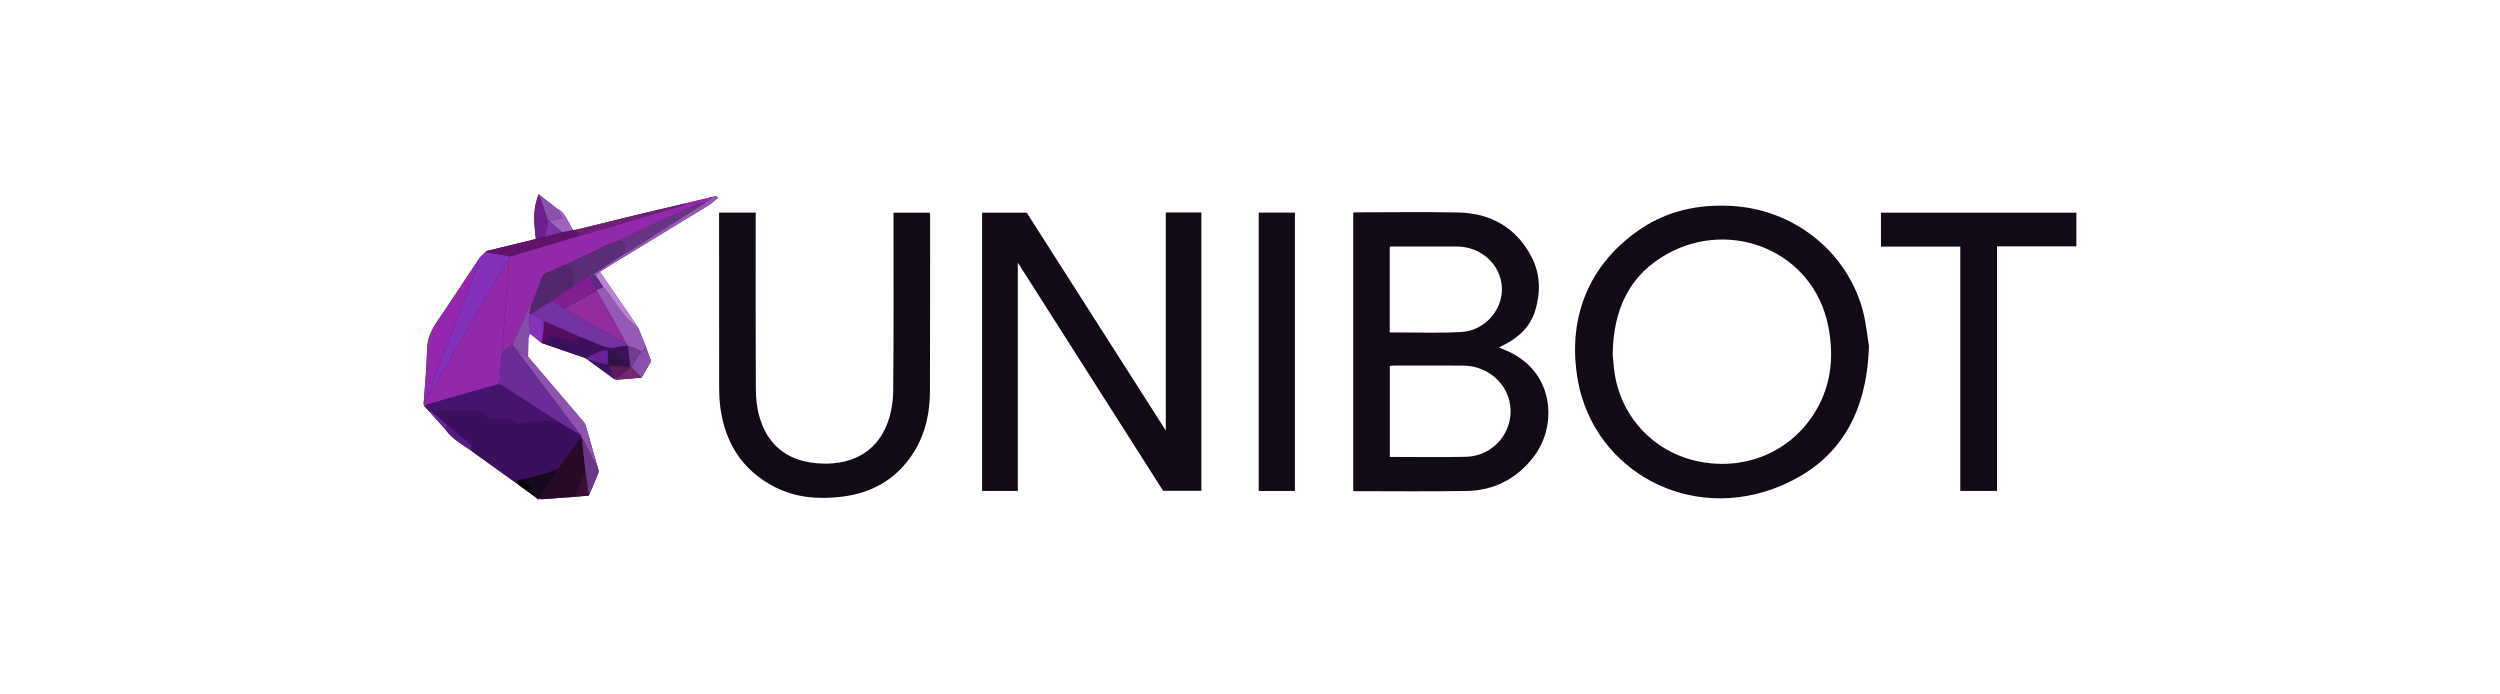 <svg width="180" height="50" viewBox="0 0 180 50" fill="none" xmlns="http://www.w3.org/2000/svg">
<g clip-path="url(#clip0_5658_782)">
<path d="M50.996 14.792C51.243 14.64 51.454 14.433 51.682 14.251C51.657 14.209 51.633 14.166 51.608 14.123C51.533 14.135 51.456 14.148 51.381 14.159C50.704 14.321 50.028 14.481 49.352 14.643C48.213 14.911 47.074 15.174 45.937 15.448C44.45 15.809 42.964 16.179 41.478 16.544C41.404 16.55 41.331 16.555 41.257 16.56C40.989 16.613 40.719 16.666 40.449 16.72C40.719 16.666 40.989 16.613 41.257 16.559C41.147 16.367 41.029 16.177 40.924 15.981C40.726 15.611 40.554 15.224 40.128 15.042C39.694 14.702 39.26 14.362 38.826 14.022C38.815 14.014 38.805 14.002 38.794 14C38.785 13.998 38.766 14.007 38.764 14.015C38.729 14.126 38.698 14.238 38.661 14.349C38.361 15.289 38.478 16.239 38.581 17.19C38.507 17.217 38.434 17.251 38.357 17.269C37.244 17.54 36.13 17.808 35.016 18.078C34.861 18.233 34.706 18.388 34.55 18.543C34.517 18.593 34.484 18.643 34.452 18.693C34.433 18.721 34.413 18.747 34.394 18.773C33.439 20.21 32.5 21.658 31.522 23.081C31.087 23.715 30.769 24.343 30.752 25.143C30.724 26.461 30.589 27.776 30.5 29.092C30.521 29.147 30.54 29.202 30.559 29.257C30.663 29.365 30.765 29.471 30.867 29.579C31.276 30.036 31.684 30.494 32.093 30.95C32.554 31.603 33.253 31.977 33.892 32.422L33.896 32.425C33.92 32.445 33.945 32.465 33.968 32.484C34.506 32.87 35.043 33.256 35.58 33.642C36.199 34.088 36.82 34.532 37.439 34.977C37.44 34.977 37.44 34.978 37.441 34.979C37.55 35.059 37.661 35.14 37.771 35.222C38.066 35.437 38.362 35.652 38.657 35.868C38.652 35.886 38.655 35.903 38.668 35.917C38.722 35.914 38.774 35.912 38.828 35.909C38.938 35.916 39.047 35.925 39.157 35.932C39.911 35.876 40.665 35.821 41.42 35.767C41.745 35.738 42.069 35.709 42.394 35.682C42.629 35.131 42.875 34.585 43.089 34.028C43.132 33.914 43.055 33.756 43.033 33.619C43.013 33.562 42.993 33.505 42.973 33.448H42.974C42.702 32.496 42.435 31.544 42.154 30.596C42.123 30.488 42.03 30.394 41.953 30.303C40.644 28.762 39.331 27.221 38.02 25.681C38.028 25.221 38.029 24.76 38.05 24.3C38.054 24.206 38.134 24.115 38.178 24.023C38.451 24.25 38.723 24.477 38.996 24.704C39.02 24.708 39.046 24.714 39.071 24.719C40.093 25.072 41.113 25.424 42.135 25.776C42.207 25.827 42.28 25.876 42.353 25.926C42.932 26.348 43.511 26.77 44.09 27.194C44.121 27.218 44.153 27.244 44.184 27.269C44.268 27.293 44.355 27.345 44.436 27.339C45.024 27.295 45.61 27.239 46.197 27.188C46.428 26.786 46.66 26.386 46.884 26C46.802 25.783 46.738 25.613 46.673 25.443C46.651 25.388 46.629 25.332 46.607 25.277C46.612 25.251 46.607 25.227 46.592 25.205C46.569 25.15 46.548 25.095 46.525 25.04C46.53 25.014 46.525 24.989 46.509 24.967C46.325 24.517 46.14 24.069 45.957 23.619C45.73 23.279 45.508 22.937 45.276 22.6C44.581 21.589 43.883 20.58 43.187 19.57C43.435 19.413 43.682 19.253 43.932 19.1C46.288 17.664 48.645 16.233 50.996 14.792ZM38.101 22.669C38.101 22.642 38.101 22.616 38.098 22.589C38.126 22.589 38.153 22.592 38.18 22.593C38.154 22.619 38.127 22.644 38.101 22.669ZM42.632 19.812C42.606 19.839 42.58 19.864 42.552 19.89C42.554 19.866 42.555 19.842 42.557 19.818C42.584 19.816 42.61 19.812 42.637 19.808L42.633 19.811H42.632V19.812Z" fill="#3A0F5D"/>
<path d="M39.156 35.932C39.154 35.955 39.153 35.977 39.152 36H38.666V35.919L38.828 35.91L39.156 35.932Z" fill="#C8C3C8"/>
<path d="M107.932 25.012C108.056 25.072 108.112 25.104 108.171 25.127C111.889 26.492 112.249 30.563 110.385 32.942C109.182 34.477 107.566 35.317 105.59 35.35C102.919 35.397 100.247 35.364 97.576 35.364C97.536 35.364 97.498 35.354 97.434 35.344V15.304C97.526 15.299 97.615 15.288 97.704 15.288C100.132 15.288 102.562 15.248 104.99 15.299C107.365 15.347 109.178 16.408 110.27 18.499C110.912 19.726 110.933 21.047 110.536 22.358C110.194 23.486 109.404 24.254 108.361 24.793C108.236 24.857 108.112 24.921 107.932 25.012ZM100.068 32.899C101.93 32.899 103.751 32.934 105.57 32.889C107.517 32.842 108.985 31.091 108.737 29.199C108.523 27.569 107.087 26.337 105.355 26.323C103.669 26.31 101.982 26.32 100.295 26.321C100.22 26.321 100.144 26.338 100.068 26.347V32.899ZM100.058 23.937C100.236 23.937 100.381 23.937 100.528 23.937C102.092 23.931 103.659 23.995 105.218 23.904C106.915 23.806 108.223 22.29 108.136 20.688C108.047 19.033 106.631 17.752 104.887 17.749C103.957 17.748 103.027 17.749 102.096 17.749C101.426 17.749 100.756 17.749 100.099 17.749C100.075 17.809 100.059 17.833 100.059 17.856C100.058 19.863 100.058 21.871 100.058 23.937Z" fill="#120A17"/>
<path d="M83.935 15.296H86.499V35.339H83.746C80.288 29.907 76.812 24.451 73.282 18.906V35.345H70.712V15.311H73.923C77.241 20.507 80.569 25.721 83.936 30.995V15.296H83.935Z" fill="#120A17"/>
<path d="M134.565 24.93C134.407 29.791 132.445 33.174 128.273 34.956C121.721 37.753 114.8 33.905 113.615 27.44C112.815 23.079 114.273 19.047 118.181 16.448C120.141 15.146 122.345 14.698 124.68 14.828C129.095 15.074 132.881 18.023 134.078 22.2C134.37 23.22 134.456 24.297 134.566 24.93H134.565ZM116.114 25.529C116.143 25.829 116.172 26.318 116.241 26.8C116.7 29.988 119.021 32.495 122.146 33.192C125.414 33.922 128.65 32.69 130.482 29.981C131.83 27.988 132.088 25.773 131.634 23.482C130.57 18.118 124.714 15.734 120.102 18.248C117.315 19.766 116.155 22.279 116.113 25.528L116.114 25.529Z" fill="#120A17"/>
<path d="M51.776 15.307H54.409V15.756C54.409 19.828 54.398 23.901 54.42 27.973C54.423 28.641 54.487 29.33 54.668 29.97C55.232 31.972 56.589 33.136 58.717 33.346C61.062 33.576 63.057 32.715 63.898 30.464C64.17 29.735 64.303 28.919 64.311 28.141C64.351 24.016 64.331 19.891 64.332 15.765C64.332 15.622 64.332 15.478 64.332 15.311H66.939C66.948 15.352 66.969 15.402 66.969 15.451C66.966 19.695 66.969 23.939 66.956 28.183C66.951 29.684 66.655 31.127 65.868 32.435C64.686 34.401 62.905 35.486 60.606 35.764C58.927 35.968 57.284 35.837 55.765 35.054C53.452 33.861 52.234 31.913 51.875 29.419C51.795 28.858 51.78 28.286 51.779 27.719C51.771 23.594 51.774 19.468 51.774 15.307H51.776Z" fill="#120A17"/>
<path d="M141.141 17.753H135.428V15.312H149.499V17.736H143.784V35.347H141.141V17.753Z" fill="#120A17"/>
<path d="M93.234 35.349H90.627V15.307H93.234V35.349Z" fill="#120A17"/>
<path d="M35.58 33.642C35.042 33.257 34.505 32.871 33.969 32.485C33.946 32.465 33.921 32.445 33.897 32.425L33.893 32.422L33.971 32.052C33.376 31.569 32.782 31.086 32.188 30.603L32.105 30.524C31.781 30.235 31.455 29.946 31.131 29.657C31.309 29.63 31.487 29.585 31.667 29.582C32.44 29.566 33.218 29.611 33.984 29.533C34.381 29.492 34.668 29.533 34.914 29.823C35.122 30.067 35.384 30.141 35.702 30.132C36.234 30.116 36.789 30.039 37.189 30.504C37.722 30.43 38.222 30.322 38.726 30.299C39.218 30.275 39.714 30.338 40.208 30.363C40.744 30.684 41.281 31.005 41.817 31.326L41.898 31.559C41.794 31.649 41.67 31.724 41.59 31.829C41.203 32.343 40.829 32.864 40.451 33.383C39.914 33.465 39.37 33.517 38.843 33.639C38.4 33.742 38.022 33.721 37.714 33.387C36.809 33.449 36.695 32.461 36.004 32.208C35.644 32.278 35.262 32.353 34.781 32.447C34.971 32.678 35.107 32.817 35.21 32.977C35.347 33.191 35.457 33.421 35.58 33.644V33.642Z" fill="#3A0F5D"/>
<path d="M40.208 30.363C39.714 30.337 39.218 30.275 38.725 30.298C38.222 30.321 37.722 30.429 37.189 30.504C36.789 30.038 36.234 30.116 35.702 30.131C35.384 30.141 35.122 30.068 34.913 29.823C34.667 29.534 34.381 29.493 33.984 29.533C33.218 29.611 32.44 29.565 31.667 29.581C31.487 29.585 31.309 29.631 31.131 29.656L30.867 29.577L30.56 29.255C30.632 29.202 30.695 29.123 30.776 29.1C32.461 28.616 34.148 28.139 35.833 27.661C35.948 27.692 36.08 27.698 36.176 27.759C37.523 28.622 38.866 29.493 40.209 30.36L40.208 30.363Z" fill="#46146E"/>
<path d="M36.723 18.458C36.697 18.565 36.67 18.672 36.643 18.78C36.566 18.824 36.455 18.849 36.417 18.915C35.569 20.374 34.73 21.839 33.889 23.302C33.608 23.778 33.32 24.249 33.05 24.73C32.754 25.254 32.474 25.788 32.187 26.318C32.077 26.48 31.961 26.639 31.86 26.806C31.48 27.435 31.106 28.067 30.729 28.698C30.779 28.521 30.817 28.341 30.882 28.17C31.126 27.528 31.379 26.889 31.628 26.249C32.471 24.083 33.319 21.919 34.156 19.751C34.309 19.356 34.419 18.947 34.549 18.543C34.705 18.388 34.861 18.233 35.016 18.078C35.078 18.123 35.134 18.196 35.202 18.207C35.627 18.278 36.055 18.335 36.481 18.396C36.511 18.417 36.54 18.437 36.569 18.457C36.621 18.457 36.672 18.458 36.723 18.458Z" fill="#8331BA"/>
<path d="M36.407 21.757C36.391 21.98 36.4 22.205 36.397 22.429C36.37 22.509 36.344 22.588 36.318 22.668C36.317 22.799 36.317 22.931 36.316 23.063C36.263 23.831 36.211 24.599 36.157 25.366C36.129 25.577 36.102 25.789 36.074 26.001C36.047 26.456 36.029 26.912 35.987 27.367C35.977 27.47 35.886 27.565 35.832 27.663C34.147 28.141 32.46 28.618 30.775 29.102C30.695 29.125 30.631 29.204 30.559 29.257C30.54 29.202 30.52 29.147 30.5 29.092C30.576 28.96 30.653 28.829 30.729 28.698C31.106 28.067 31.48 27.435 31.86 26.806C31.961 26.639 32.077 26.48 32.187 26.318C32.474 25.788 32.754 25.254 33.05 24.73C33.32 24.249 33.608 23.778 33.889 23.302C34.73 21.839 35.569 20.374 36.417 18.915C36.455 18.849 36.566 18.824 36.643 18.78C36.564 19.772 36.482 20.765 36.407 21.757Z" fill="#9228AA"/>
<path d="M30.729 28.699L30.5 29.093C30.589 27.776 30.722 26.462 30.75 25.144C30.767 24.343 31.086 23.716 31.521 23.082C32.498 21.659 33.437 20.212 34.393 18.774L34.451 18.694L34.548 18.543C34.418 18.946 34.307 19.355 34.155 19.75C33.318 21.919 32.471 24.083 31.627 26.249C31.378 26.889 31.125 27.528 30.881 28.17C30.817 28.341 30.778 28.521 30.729 28.698V28.699Z" fill="#9626AF"/>
<path d="M40.451 33.383C40.829 32.865 41.204 32.343 41.59 31.83C41.67 31.724 41.794 31.649 41.898 31.56L41.911 31.554C41.921 31.71 41.925 31.867 41.941 32.024C42.011 32.688 42.084 33.351 42.156 34.015C42.108 34.057 42.034 34.091 42.014 34.144C41.811 34.683 41.617 35.226 41.42 35.767C40.666 35.822 39.911 35.877 39.156 35.932L38.828 35.91C39.185 35.363 39.547 34.819 39.898 34.268C39.992 34.118 40.049 33.945 40.123 33.783L40.452 33.383H40.451Z" fill="#270A25"/>
<path d="M51.381 14.16C51.19 14.297 51 14.433 50.808 14.57C50.566 14.639 50.31 14.681 50.081 14.782C49.073 15.223 48.071 15.675 47.072 16.134C46.209 16.531 45.354 16.944 44.495 17.349C44.201 17.456 43.905 17.564 43.611 17.67C43.306 17.827 43.003 17.989 42.693 18.138C42.025 18.459 41.354 18.774 40.683 19.092C40.632 19.096 40.58 19.101 40.529 19.105C40.502 19.13 40.475 19.153 40.449 19.176C40.133 19.316 39.826 19.478 39.5 19.588C39.2 19.689 39.061 19.877 38.964 20.161C38.748 20.789 38.497 21.405 38.259 22.027C38.225 22.026 38.166 22.014 38.16 22.026C37.732 22.954 37.307 23.883 36.883 24.813C36.64 24.997 36.398 25.182 36.157 25.367C36.211 24.599 36.263 23.831 36.316 23.064C36.317 22.932 36.317 22.8 36.318 22.668C36.344 22.589 36.37 22.509 36.397 22.429C36.4 22.205 36.391 21.98 36.407 21.758C36.482 20.765 36.564 19.773 36.643 18.78C36.67 18.672 36.697 18.566 36.723 18.458C38.322 17.983 39.919 17.508 41.517 17.032C41.593 17.008 41.667 16.977 41.742 16.95C42.148 16.846 42.553 16.742 42.958 16.639C44.007 16.321 45.056 15.998 46.108 15.686C47.172 15.371 48.239 15.066 49.304 14.751C49.329 14.744 49.337 14.68 49.352 14.643C50.027 14.482 50.704 14.321 51.381 14.16Z" fill="#9228AA"/>
<path d="M40.451 33.383C40.342 33.517 40.232 33.65 40.123 33.783C40.096 33.783 40.07 33.783 40.043 33.785L39.963 33.856L39.638 33.941L39.556 34.014L37.771 34.486C37.573 34.522 37.376 34.558 37.159 34.597C37.274 34.752 37.357 34.865 37.441 34.978C36.82 34.532 36.2 34.087 35.579 33.64C35.457 33.417 35.347 33.187 35.209 32.974C35.106 32.813 34.97 32.675 34.781 32.444C35.261 32.35 35.643 32.275 36.003 32.204C36.694 32.458 36.809 33.446 37.713 33.383C38.02 33.718 38.399 33.738 38.842 33.636C39.369 33.513 39.913 33.462 40.45 33.379L40.451 33.383Z" fill="#3A0F5D"/>
<path d="M42.135 25.777C41.114 25.424 40.092 25.072 39.072 24.719L39.569 24.195C40.234 24.316 40.868 24.432 41.502 24.547L41.746 24.251C42.006 24.354 42.268 24.453 42.526 24.558C43.172 24.823 43.789 25.198 44.547 24.971C44.759 24.908 44.995 24.919 45.219 24.895C45.273 25.395 45.327 25.894 45.382 26.394C45.356 26.394 45.331 26.394 45.305 26.394C45.002 26.127 44.708 25.848 44.391 25.598C44.201 25.447 43.973 25.34 43.762 25.213C43.592 25.231 43.406 25.215 43.251 25.276C42.871 25.424 42.505 25.608 42.135 25.777Z" fill="#3C105D"/>
<path d="M41.898 31.559L41.817 31.326C41.734 31.224 41.648 31.124 41.568 31.02C40.086 29.058 38.604 27.096 37.123 25.134C37.307 25.273 37.487 25.419 37.681 25.545C37.781 25.609 37.906 25.637 38.02 25.681C39.331 27.222 40.643 28.762 41.953 30.305C42.029 30.396 42.123 30.49 42.155 30.596C42.435 31.544 42.703 32.497 42.975 33.448C42.895 33.333 42.805 33.224 42.739 33.102C42.459 32.588 42.187 32.07 41.912 31.553L41.899 31.559H41.898Z" fill="#8C54AD"/>
<path d="M45.956 23.619C46.14 24.069 46.325 24.517 46.508 24.967C46.432 25.073 46.355 25.18 46.266 25.303C46.272 25.304 46.233 25.296 46.196 25.287L45.218 24.895L45.066 24.731C44.922 24.45 44.787 24.165 44.633 23.89C44.077 22.899 43.515 21.912 42.956 20.922C42.96 20.898 42.962 20.874 42.964 20.849L43.436 20.684C43.479 20.714 43.532 20.737 43.561 20.778C44.035 21.429 44.481 22.101 44.986 22.728C45.258 23.065 45.629 23.325 45.955 23.62L45.956 23.619Z" fill="#945AB5"/>
<path d="M41.741 16.95C41.667 16.976 41.593 17.008 41.517 17.031C39.919 17.507 38.322 17.983 36.723 18.458C36.672 18.458 36.621 18.457 36.569 18.457C36.54 18.436 36.511 18.416 36.481 18.396C36.055 18.335 35.627 18.278 35.202 18.207C35.134 18.196 35.078 18.123 35.016 18.078C36.13 17.808 37.244 17.54 38.357 17.269C38.433 17.251 38.506 17.217 38.581 17.19C38.799 17.139 39.017 17.088 39.235 17.037C39.64 16.931 40.045 16.825 40.449 16.72C40.719 16.666 40.988 16.613 41.257 16.56C41.331 16.555 41.404 16.55 41.478 16.544C41.566 16.68 41.653 16.815 41.741 16.95Z" fill="#601368"/>
<path d="M49.352 14.643C49.337 14.68 49.329 14.743 49.304 14.751C48.239 15.065 47.172 15.371 46.108 15.686C45.056 15.998 44.007 16.321 42.958 16.639C42.553 16.742 42.148 16.846 41.742 16.95C41.653 16.815 41.566 16.68 41.478 16.545C42.964 16.179 44.45 15.809 45.937 15.449C47.074 15.174 48.213 14.911 49.352 14.643Z" fill="#6F1F75"/>
<path d="M38.1 22.669C38.126 23.121 38.152 23.571 38.178 24.023C38.134 24.115 38.054 24.206 38.05 24.3C38.028 24.76 38.027 25.221 38.02 25.681C37.906 25.637 37.78 25.609 37.681 25.545C37.487 25.419 37.307 25.272 37.123 25.134C37.096 25.107 37.07 25.078 37.043 25.051C37.017 25.023 36.992 24.996 36.965 24.969C36.938 24.917 36.91 24.865 36.883 24.813C37.307 23.883 37.732 22.954 38.16 22.026C38.166 22.014 38.225 22.026 38.259 22.027C38.206 22.214 38.152 22.401 38.098 22.59C38.099 22.616 38.099 22.642 38.1 22.669Z" fill="#854DA6"/>
<path d="M51.682 14.251C51.454 14.433 51.242 14.64 50.995 14.792C48.644 16.233 46.287 17.664 43.932 19.1C43.682 19.253 43.435 19.413 43.187 19.57C43.082 19.652 42.978 19.733 42.873 19.816C42.793 19.815 42.713 19.814 42.632 19.812C42.751 19.727 42.868 19.639 42.99 19.558C43.655 19.116 44.322 18.674 44.988 18.232C45.038 18.215 45.095 18.208 45.138 18.179C47.029 16.977 48.918 15.774 50.808 14.57C50.999 14.433 51.19 14.297 51.381 14.159C51.456 14.148 51.532 14.135 51.608 14.123C51.632 14.166 51.657 14.209 51.682 14.251Z" fill="#9559B2"/>
<path d="M41.911 31.554C42.186 32.07 42.458 32.589 42.737 33.103C42.804 33.224 42.894 33.334 42.974 33.449H42.973L43.033 33.62C43.054 33.757 43.132 33.916 43.089 34.029C42.875 34.586 42.629 35.133 42.394 35.683L42.155 34.015C42.083 33.351 42.01 32.688 41.94 32.024C41.924 31.867 41.92 31.711 41.91 31.554H41.911Z" fill="#6A3786"/>
<path d="M39.235 17.037L38.581 17.19C38.477 16.239 38.36 15.289 38.661 14.349C38.697 14.238 38.728 14.126 38.763 14.015C38.765 14.007 38.784 13.998 38.793 14C38.805 14.002 38.815 14.015 38.825 14.022C39.042 14.654 39.26 15.288 39.477 15.92C39.396 16.292 39.315 16.665 39.235 17.037Z" fill="#701D8F"/>
<path d="M40.043 33.785C40.07 33.783 40.096 33.782 40.123 33.783C40.048 33.945 39.992 34.118 39.897 34.268C39.548 34.819 39.184 35.364 38.827 35.91C38.773 35.913 38.72 35.916 38.667 35.919C38.654 35.904 38.651 35.887 38.656 35.869C38.361 35.409 38.065 34.948 37.77 34.488L39.555 34.016L39.637 33.943L39.962 33.859L40.042 33.787L40.043 33.785Z" fill="#16091E"/>
<path d="M41.745 24.252L41.501 24.547C40.867 24.432 40.233 24.317 39.568 24.196L39.071 24.719L38.995 24.704C39.046 24.369 39.096 24.034 39.147 23.698L39.177 23.12C40.074 23.515 40.91 23.882 41.746 24.25L41.745 24.252Z" fill="#560D61"/>
<path d="M39.147 23.698C39.096 24.034 39.046 24.369 38.995 24.705L38.178 24.023C38.152 23.573 38.126 23.121 38.1 22.67L38.181 22.595C38.205 22.59 38.229 22.583 38.253 22.579L39.107 23.056L39.032 23.146L39.147 23.699V23.698Z" fill="#8533BC"/>
<path d="M42.873 19.816L43.187 19.571C43.883 20.581 44.581 21.59 45.275 22.601C45.506 22.938 45.73 23.28 45.955 23.62C45.629 23.326 45.258 23.065 44.986 22.728C44.481 22.101 44.035 21.429 43.562 20.778C43.532 20.738 43.479 20.715 43.436 20.684C43.248 20.394 43.06 20.105 42.873 19.816Z" fill="#B884D4"/>
<path d="M46.196 25.288C46.235 25.297 46.272 25.305 46.266 25.304L46.509 24.968C46.525 24.99 46.53 25.015 46.525 25.041L46.59 25.206C46.605 25.228 46.611 25.252 46.606 25.279L46.673 25.445C46.737 25.614 46.802 25.785 46.883 26.001C46.66 26.387 46.428 26.789 46.196 27.19C45.954 26.951 45.712 26.714 45.471 26.475C45.521 26.36 45.557 26.235 45.624 26.131C45.807 25.846 46.004 25.569 46.195 25.289L46.196 25.288Z" fill="#8850AA"/>
<path d="M39.477 15.92C39.26 15.288 39.043 14.654 38.826 14.022C39.26 14.362 39.694 14.702 40.127 15.042L40.479 15.713L39.557 15.921C39.531 15.921 39.504 15.921 39.477 15.921V15.92Z" fill="#8A52AB"/>
<path d="M39.557 15.921L40.479 15.713L40.127 15.042C40.554 15.224 40.726 15.611 40.924 15.981C41.029 16.177 41.145 16.367 41.257 16.56C40.987 16.613 40.718 16.667 40.449 16.72L39.639 16L39.557 15.921Z" fill="#9C64BC"/>
<path d="M42.135 25.777C42.507 25.607 42.872 25.425 43.251 25.276C43.406 25.215 43.591 25.232 43.763 25.213L43.774 25.842C43.767 25.981 43.759 26.121 43.751 26.271C43.268 26.152 42.811 26.039 42.353 25.926L42.135 25.777Z" fill="#68209B"/>
<path d="M42.156 34.014C42.236 34.571 42.315 35.126 42.395 35.682C42.07 35.711 41.746 35.738 41.42 35.767C41.617 35.225 41.811 34.682 42.014 34.144C42.035 34.091 42.108 34.057 42.156 34.015V34.014Z" fill="#370F34"/>
<path d="M32.188 30.604C32.782 31.086 33.376 31.57 33.971 32.053L33.893 32.423C33.254 31.978 32.555 31.603 32.093 30.951L32.188 30.604Z" fill="#551982"/>
<path d="M45.472 26.474C45.714 26.713 45.955 26.95 46.197 27.189C45.61 27.241 45.024 27.297 44.436 27.34C44.354 27.346 44.267 27.295 44.184 27.269C44.301 27.219 44.431 27.186 44.533 27.115C44.825 26.91 45.105 26.691 45.39 26.476L45.472 26.473V26.474Z" fill="#72276F"/>
<path d="M45.389 26.476C45.104 26.691 44.824 26.91 44.532 27.115C44.429 27.187 44.3 27.22 44.182 27.269L44.089 27.194C44.093 27.116 44.12 27.029 44.096 26.96C44.025 26.742 43.933 26.532 43.849 26.319L45.303 26.395C45.329 26.395 45.353 26.395 45.379 26.395L45.389 26.476Z" fill="#5B1A58"/>
<path d="M43.85 26.318C43.934 26.531 44.026 26.742 44.098 26.959C44.121 27.028 44.094 27.115 44.09 27.193C43.511 26.77 42.932 26.347 42.353 25.925C42.81 26.038 43.268 26.151 43.751 26.27C43.759 26.12 43.767 25.98 43.774 25.84L43.85 26.317V26.318Z" fill="#401165"/>
<path d="M37.77 34.487C38.066 34.947 38.361 35.407 38.657 35.868C38.361 35.653 38.066 35.437 37.77 35.222C37.66 35.14 37.549 35.059 37.438 34.978L37.441 34.98C37.357 34.867 37.274 34.754 37.159 34.599C37.376 34.56 37.574 34.524 37.77 34.488V34.487Z" fill="#030205"/>
<path d="M32.188 30.603L32.093 30.951C31.685 30.494 31.277 30.036 30.867 29.579L31.131 29.658C31.455 29.948 31.781 30.237 32.105 30.526L32.188 30.603Z" fill="#69259A"/>
<path d="M43.032 33.619L42.973 33.448C42.993 33.505 43.012 33.562 43.032 33.619Z" fill="#8C54AD"/>
<path d="M41.817 31.326C41.281 31.005 40.745 30.684 40.208 30.363C38.864 29.494 37.522 28.624 36.175 27.761C36.079 27.7 35.947 27.694 35.832 27.663C35.886 27.565 35.977 27.47 35.987 27.367C36.029 26.912 36.047 26.456 36.074 26.001C36.102 25.789 36.129 25.577 36.157 25.366C36.398 25.181 36.64 24.997 36.883 24.813C36.91 24.865 36.938 24.916 36.965 24.969C36.992 24.996 37.017 25.023 37.043 25.051C37.07 25.078 37.096 25.107 37.123 25.134C38.604 27.096 40.087 29.058 41.57 31.019C41.648 31.124 41.734 31.223 41.817 31.326Z" fill="#6B2C97"/>
<path d="M44.988 18.232C44.322 18.674 43.655 19.116 42.99 19.558C42.868 19.639 42.751 19.727 42.632 19.812L42.636 19.808C42.609 19.812 42.584 19.816 42.557 19.818C42.124 20.081 41.691 20.343 41.258 20.606C41.215 20.152 41.171 19.698 41.129 19.259C40.926 19.183 40.804 19.137 40.683 19.091C41.353 18.773 42.025 18.459 42.693 18.138C43.003 17.989 43.306 17.826 43.611 17.67C43.905 17.563 44.201 17.456 44.495 17.349C44.857 17.322 45.01 17.493 44.985 17.84C44.975 17.97 44.986 18.102 44.988 18.232Z" fill="#5C2D77"/>
<path d="M50.808 14.57C48.918 15.774 47.029 16.978 45.138 18.179C45.095 18.208 45.038 18.215 44.988 18.232C44.986 18.102 44.975 17.97 44.985 17.84C45.01 17.493 44.857 17.322 44.495 17.349C45.354 16.944 46.209 16.531 47.072 16.134C48.071 15.675 49.073 15.223 50.081 14.781C50.31 14.681 50.566 14.639 50.808 14.57Z" fill="#663483"/>
<path d="M39.147 23.698L39.032 23.145L39.107 23.055L38.253 22.578C38.742 22.264 39.231 21.951 39.719 21.637L40.691 22.193C40.748 22.246 40.796 22.313 40.862 22.351C41.724 22.857 42.585 23.363 43.454 23.858C43.985 24.16 44.529 24.439 45.067 24.73L45.219 24.895C44.995 24.918 44.76 24.907 44.547 24.971C43.789 25.197 43.172 24.822 42.526 24.558C42.267 24.452 42.006 24.353 41.746 24.25C40.91 23.883 40.074 23.515 39.177 23.12L39.147 23.698Z" fill="#73329F"/>
<path d="M43.851 26.318L43.774 25.842L43.763 25.213C43.973 25.34 44.2 25.447 44.391 25.598C44.708 25.848 45.001 26.128 45.305 26.394L43.852 26.318H43.851Z" fill="#311443"/>
<path d="M45.389 26.476L45.38 26.395C45.326 25.895 45.272 25.396 45.217 24.896C45.543 25.027 45.868 25.158 46.195 25.288C46.004 25.568 45.807 25.845 45.624 26.13C45.557 26.234 45.521 26.359 45.471 26.474L45.389 26.477V26.476Z" fill="#723D90"/>
<path d="M45.067 24.731C44.528 24.441 43.985 24.161 43.454 23.859C42.585 23.365 41.723 22.857 40.861 22.352C40.796 22.314 40.748 22.246 40.691 22.194C41.446 21.77 42.202 21.347 42.958 20.922C43.517 21.912 44.078 22.899 44.634 23.89C44.787 24.165 44.923 24.451 45.067 24.731Z" fill="#932C9F"/>
<path d="M42.958 20.921C42.202 21.345 41.446 21.768 40.691 22.192L39.719 21.637C40.232 21.294 40.745 20.95 41.258 20.607C41.691 20.344 42.124 20.081 42.557 19.819C42.555 19.843 42.554 19.867 42.553 19.891C42.473 20.3 42.808 20.538 42.965 20.849C42.963 20.874 42.961 20.898 42.958 20.922V20.921Z" fill="#821E91"/>
<path d="M42.965 20.848C42.809 20.537 42.473 20.299 42.553 19.889L42.638 19.808L42.633 19.811L42.874 19.814C43.062 20.104 43.25 20.393 43.437 20.682L42.965 20.848Z" fill="#5F2882"/>
<path d="M39.639 16L40.449 16.72L39.235 17.037C39.315 16.665 39.396 16.292 39.477 15.92C39.504 15.921 39.53 15.921 39.557 15.92L39.639 15.998V16Z" fill="#7A36A7"/>
<path d="M41.258 20.607C40.745 20.95 40.232 21.293 39.719 21.637C39.231 21.951 38.742 22.264 38.253 22.578C38.228 22.583 38.205 22.588 38.18 22.594C38.153 22.593 38.126 22.59 38.098 22.589C38.152 22.401 38.206 22.213 38.259 22.027C38.497 21.405 38.748 20.789 38.964 20.161C39.061 19.877 39.2 19.689 39.5 19.588C39.826 19.478 40.133 19.315 40.449 19.176C40.475 19.152 40.502 19.129 40.528 19.105C40.58 19.101 40.632 19.096 40.683 19.091C40.805 19.137 40.926 19.183 41.129 19.259C41.171 19.698 41.215 20.152 41.258 20.607Z" fill="#52276C"/>
<path d="M38.098 22.589L38.179 22.594L38.099 22.669V22.589H38.098Z" fill="#7C38AA"/>
<path d="M42.636 19.808L42.551 19.889C42.553 19.865 42.555 19.841 42.556 19.818C42.582 19.816 42.609 19.812 42.635 19.808H42.636Z" fill="#9559B2"/>
</g>
<defs>
<clipPath id="clip0_5658_782">
<rect width="119" height="22" fill="white" transform="translate(30.5 14)"/>
</clipPath>
</defs>
</svg>
